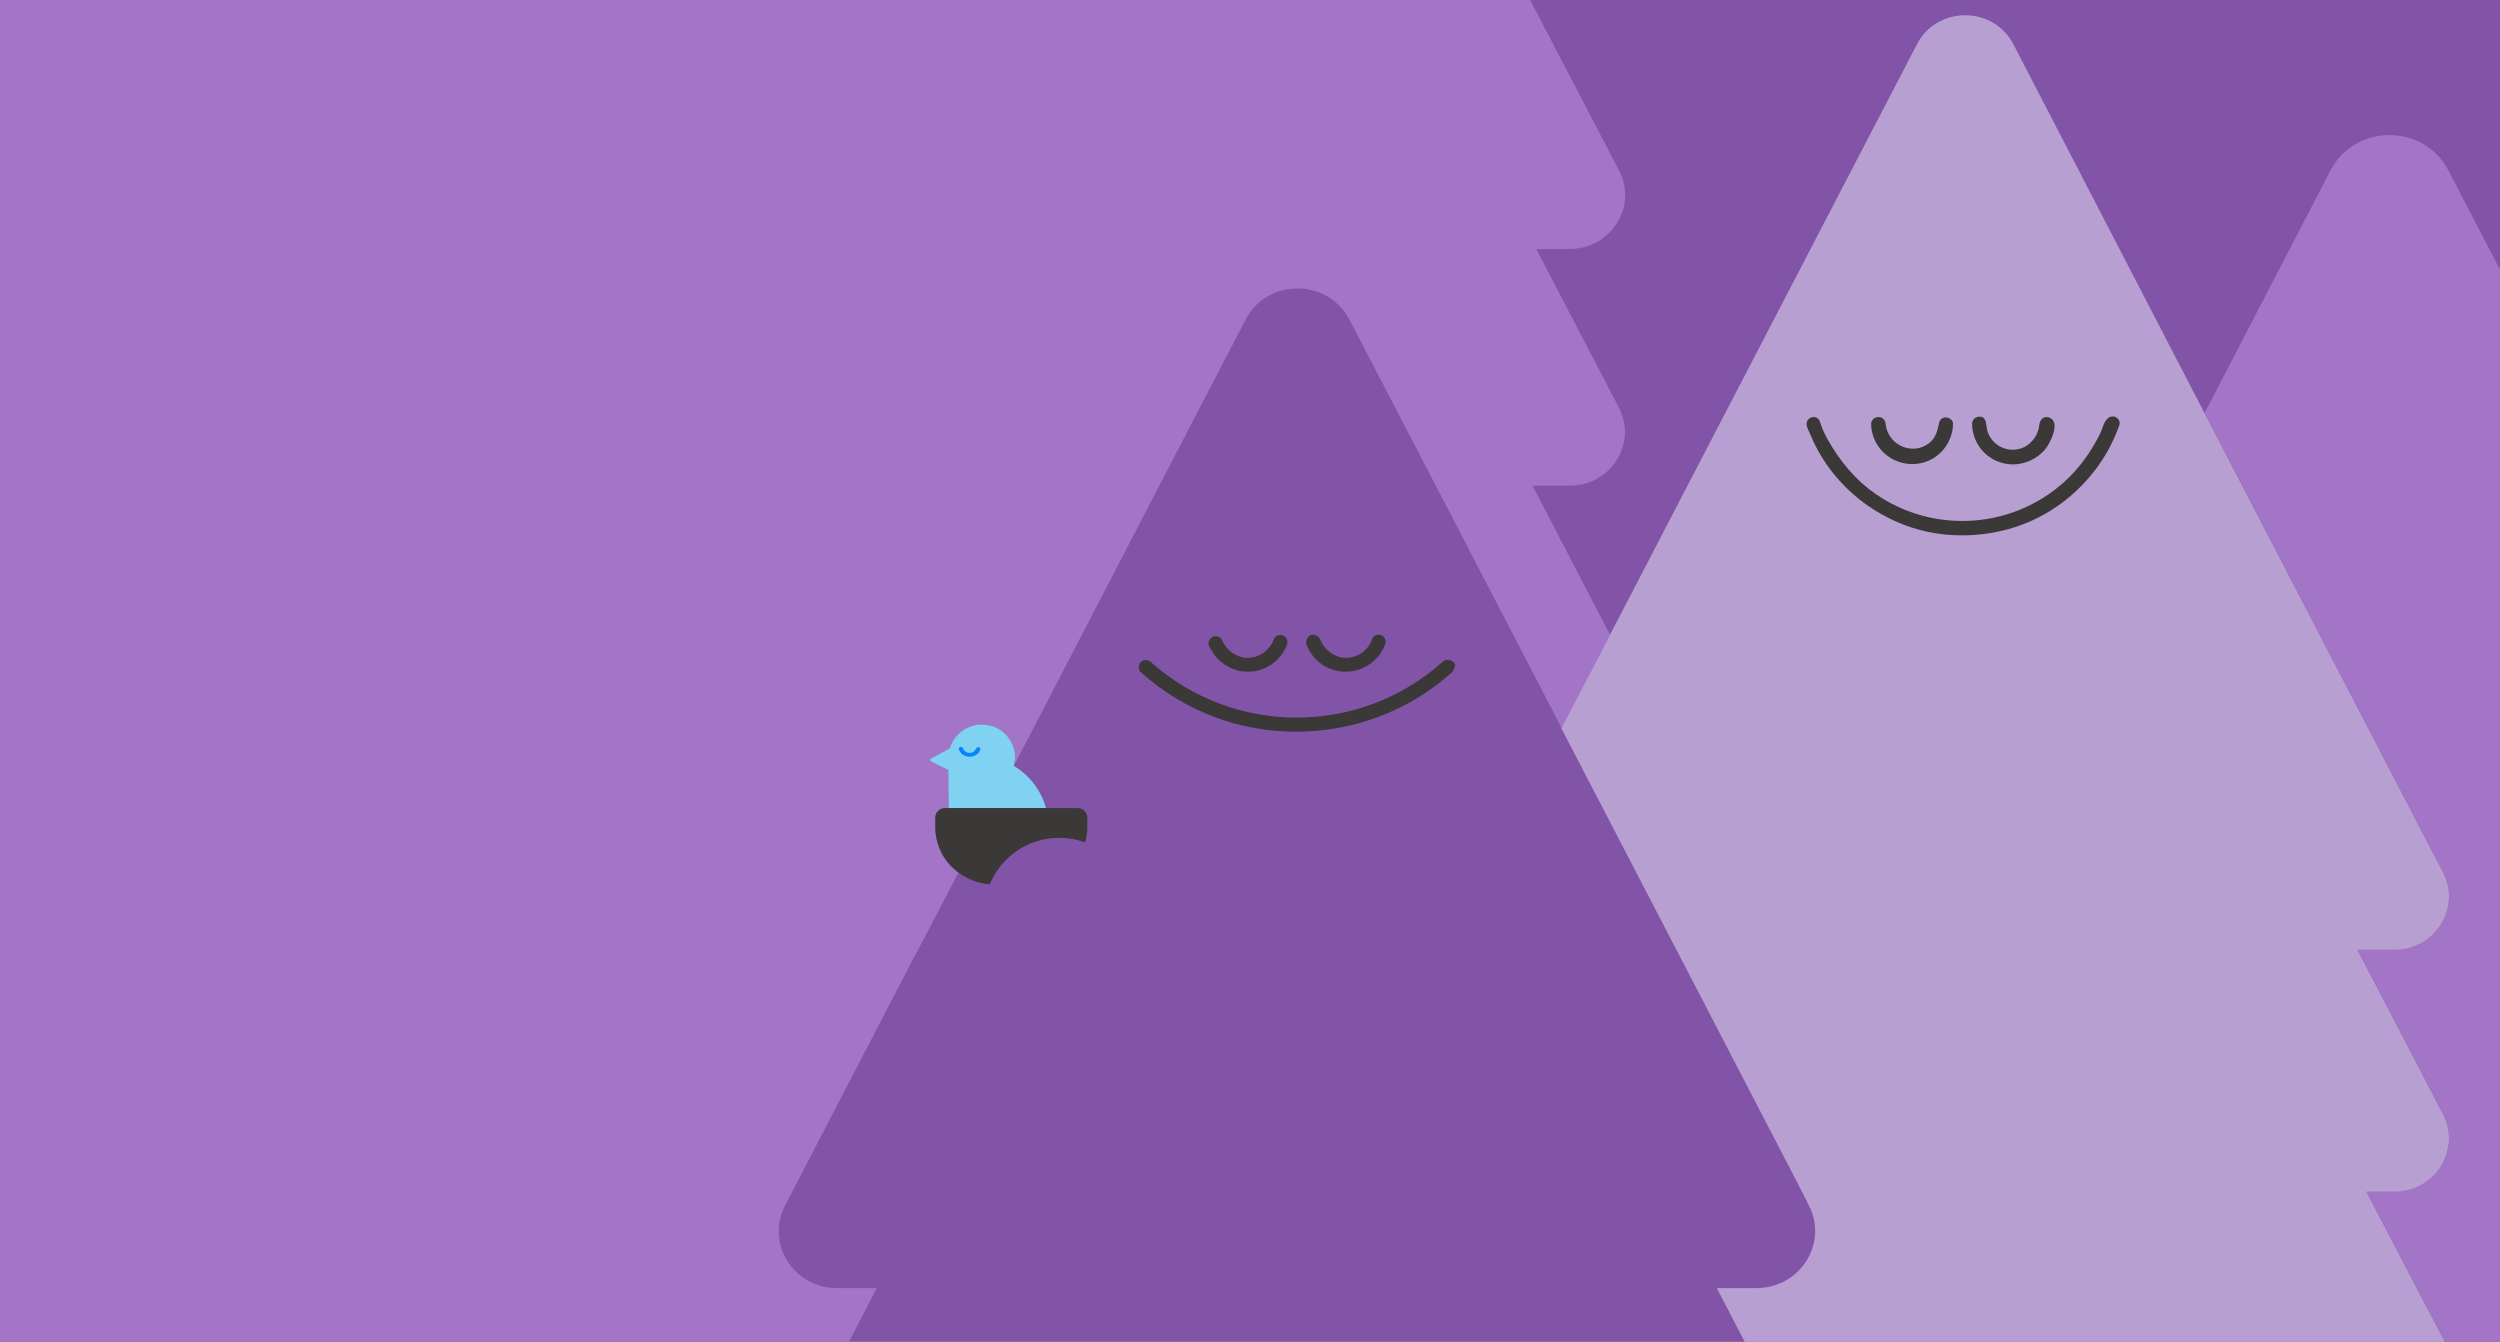 <svg width="1619" height="869" viewBox="0 0 1619 869" fill="none" xmlns="http://www.w3.org/2000/svg">
<g clip-path="url(#clip0)">
<path d="M-10.207 -8.448V947.621H2879.38V-8.448H-10.207Z" fill="#8254A8"/>
<path d="M1928.97 786.385C1929.94 778.661 1928.73 770.455 1924.63 762.731L1585.55 110.306C1569.62 79.893 1525.21 79.893 1509.28 110.306L1427.71 267.438L1582.17 564.807C1593.99 587.737 1577.1 614.771 1550.79 614.771H1526.66L1582.17 721.456C1588.44 733.525 1586.75 747.042 1579.51 756.696C1573.24 765.386 1563.1 771.42 1550.79 771.42H1532.45L1559.48 823.315L1582.41 867.003C1587.23 876.175 1587.23 886.312 1583.86 894.76C1579.03 907.312 1566.48 916.966 1551.03 916.966H1412.74L1418.78 944H1919.56L1856.81 823.315H1886.26C1909.43 823.315 1926.56 806.177 1928.97 786.385Z" fill="#A275C6"/>
<path d="M656.379 496.258L668.205 473.569L750.744 314.506L806.735 206.854C813.734 193.338 827.008 186.821 840.282 186.821C853.556 186.821 866.829 193.579 873.828 206.854L929.82 314.506L1011.39 471.638L1042.77 411.537V411.295L992.568 314.747V314.506H1016.7C1031.67 314.506 1043.49 305.816 1049.04 294.23C1053.39 285.058 1053.63 273.955 1048.32 263.818L994.982 161.477V161.235H1016.7C1036.49 161.235 1051.21 145.788 1052.42 128.409C1052.66 122.616 1051.7 116.34 1048.56 110.547L987.259 -7H-9V944H510.85L567.807 834.176H541.983C520.021 834.176 504.093 816.556 504.334 797.005C504.334 791.454 505.782 785.902 508.437 780.592L591.217 621.288L596.768 610.909L620.661 565.048C611.248 558.048 605.698 547.187 605.698 535.36V529.325C605.698 525.946 608.594 523.774 611.972 523.774H614.386V498.671L603.284 493.12L603.043 492.878L602.801 492.637C602.56 492.154 602.801 491.43 603.284 491.189L615.351 484.672C616.558 480.327 619.454 476.465 623.074 473.569C626.936 470.672 631.521 469.224 636.107 469.224C640.692 469.224 644.554 470.672 648.415 473.569" fill="#A275C6"/>
<path d="M1412.74 916.967H1551.03C1566.48 916.967 1578.79 907.553 1583.86 895.002C1587.23 886.313 1587.23 876.416 1582.41 867.244L1559.48 823.556L1532.45 771.662H1550.79C1563.1 771.662 1573.24 765.627 1579.51 756.938C1586.51 747.042 1588.44 733.766 1582.17 721.698L1526.66 615.012H1550.79C1576.86 615.012 1593.99 587.978 1582.17 565.048L1427.71 267.68L1303.9 28.723C1290.87 3.62 1254.42 3.62 1241.39 28.723L1042.53 411.295V411.537L1011.15 471.638L1085.24 614.288L1166.58 770.937L1171.4 780.592C1181.3 799.66 1172.37 821.625 1154.51 830.315C1149.44 832.728 1143.89 834.176 1137.61 834.176H1111.79L1154.75 916.725L1168.75 943.759H1418.3L1412.74 916.967Z" fill="#B89FD1"/>
<path d="M1245.01 289.403C1234.63 293.506 1222.33 286.507 1221.12 274.438C1220.88 271.783 1218.71 269.852 1216.05 270.093C1213.64 270.335 1211.95 272.024 1211.71 274.438C1211.95 288.92 1223.77 300.506 1238.25 300.506C1252.73 300.747 1264.56 288.92 1264.8 274.438C1264.8 272.024 1262.39 270.335 1259.98 270.335C1257.56 270.335 1255.87 272.266 1255.63 274.438C1254.67 278.783 1253.7 283.127 1250.08 286.265C1248.63 287.713 1246.7 288.679 1245.01 289.403Z" fill="#3A3938"/>
<path d="M1281.45 269.852C1279.04 270.093 1277.35 271.783 1277.11 274.197C1277.11 288.92 1288.94 300.747 1303.66 300.747C1311.38 300.747 1319.1 297.127 1324.17 291.334C1327.55 287.472 1335.03 272.99 1326.83 270.335C1322.72 269.128 1320.79 272.507 1320.55 275.886C1319.83 281.438 1316.21 286.748 1311.14 289.403C1306.07 292.058 1299.8 291.817 1294.73 288.92C1291.11 286.748 1288.21 283.127 1287.01 279.024C1286.04 275.162 1286.76 269.369 1281.45 269.852Z" fill="#3A3938"/>
<path d="M1369.54 269.852C1368.58 269.611 1367.37 269.611 1366.17 270.093C1365.2 270.576 1364.72 271.3 1363.99 272.024C1362.3 274.197 1361.58 277.093 1360.61 279.507C1359.65 281.921 1358.2 284.334 1356.99 286.507C1354.34 291.334 1351.2 295.92 1347.82 300.265C1341.07 308.954 1332.86 316.195 1323.45 322.229C1321.03 323.678 1318.62 325.126 1316.21 326.333C1294.49 337.677 1268.9 340.332 1245.25 334.057C1230.77 330.195 1217.02 322.954 1205.67 312.816C1199.64 307.264 1194.33 301.23 1189.74 294.472C1185.4 287.955 1180.82 280.714 1178.64 273.231C1177.19 268.162 1169.71 269.611 1169.95 274.921C1170.2 277.335 1171.64 279.748 1172.61 281.921C1181.54 303.403 1197.95 321.505 1218.22 332.85C1230.77 340.091 1245.01 344.677 1259.25 346.125C1281.45 348.297 1303.9 344.194 1323.45 333.332C1340.82 323.678 1355.55 308.954 1365.2 291.575C1367.86 286.748 1370.27 281.438 1372.2 276.128C1373.65 272.99 1371.72 270.576 1369.54 269.852Z" fill="#3A3938"/>
<path d="M614.386 523.291H677.376C674.239 511.947 666.757 502.051 656.621 496.016C656.379 495.775 657.345 492.878 657.345 490.465C657.345 483.948 654.207 477.672 648.898 473.569C645.036 470.672 640.451 469.224 635.865 469.224C631.28 469.224 626.694 470.672 622.833 473.569C619.213 476.224 616.317 480.327 615.11 484.672L603.043 491.189C602.56 491.43 602.319 492.154 602.56 492.637L602.802 492.878C602.802 492.878 602.802 493.12 603.043 493.12L614.145 498.671L614.386 523.291Z" fill="#80D2F2"/>
<path d="M633.935 483.948C633.693 483.948 633.211 483.948 632.969 483.948C632.487 484.189 632.004 484.913 631.762 485.396C631.038 486.603 629.832 487.568 628.384 487.568C626.936 487.81 625.488 487.086 624.522 486.12C624.04 485.396 623.798 484.672 623.074 483.948C622.35 483.224 620.902 483.948 620.902 484.913C620.902 485.155 620.902 485.396 621.143 485.637C622.109 488.292 624.764 489.982 627.418 489.982C629.349 490.223 631.521 489.499 632.969 488.292C633.935 487.568 635.624 485.155 634.417 483.948C634.176 483.948 634.176 483.948 633.935 483.948Z" fill="#0884FF"/>
<path d="M614.386 523.291H611.972C608.594 523.291 605.698 525.946 605.698 529.567V535.601C605.698 547.187 611.248 558.29 620.661 565.048C626.453 569.393 633.452 572.048 640.933 572.772C648.415 554.428 666.516 542.359 686.306 542.601C691.857 542.601 697.408 543.566 702.717 545.497C703.682 542.359 704.165 538.98 704.165 535.601V529.567C704.165 526.188 701.269 523.291 697.89 523.291H677.859H677.617H614.386Z" fill="#3A3938"/>
<path d="M783.808 419.743C783.808 419.985 784.049 419.985 784.049 420.226C786.221 424.571 789.6 428.191 793.461 430.605C795.151 431.57 796.84 432.536 798.53 433.26H798.771C799.495 433.501 800.219 433.743 800.943 433.984C801.184 433.984 801.184 433.984 801.426 434.225C802.15 434.467 803.115 434.708 803.839 434.708C804.08 434.708 804.563 434.708 804.805 434.708C805.287 434.708 805.77 434.708 806.253 434.95C806.735 434.95 807.218 434.95 807.701 434.95C807.942 434.95 807.942 434.95 808.183 434.95H808.425C808.907 434.95 809.631 434.95 810.114 434.95C810.355 434.95 810.355 434.95 810.597 434.95C812.528 434.708 814.458 434.467 816.148 433.743H816.389C817.113 433.501 817.596 433.26 818.078 433.019H818.32C825.319 430.122 830.87 424.571 833.524 417.329C834.248 414.916 833.042 412.261 830.628 411.537C830.387 411.537 830.145 411.295 829.663 411.295H829.421C829.18 411.295 828.939 411.295 828.939 411.295C827.008 411.295 825.319 412.502 824.836 414.192C822.181 421.191 815.906 425.536 808.907 426.019C808.666 426.019 808.425 426.019 808.183 426.019C807.942 426.019 807.701 426.019 807.459 426.019C805.529 426.019 803.839 425.536 801.908 424.812C797.082 422.881 793.22 419.019 791.289 414.192C789.841 412.019 786.945 411.295 784.773 412.743C783.325 413.709 782.36 415.64 782.601 417.329C782.842 418.295 783.325 419.019 783.808 419.743Z" fill="#3A3938"/>
<path d="M871.656 434.95C874.794 434.95 877.931 434.467 881.069 433.26C888.55 430.363 894.342 424.571 896.997 417.329C897.962 414.916 896.756 412.261 894.342 411.295C893.86 411.054 893.136 411.054 892.653 411.054C890.722 411.054 889.033 412.261 888.55 414.192C885.895 421.191 879.62 425.536 872.622 426.019C872.38 426.019 872.139 426.019 871.898 426.019C871.656 426.019 871.415 426.019 871.174 426.019C869.243 426.019 867.553 425.536 865.623 424.812C860.796 422.881 856.934 419.019 855.004 414.192C854.28 412.502 852.59 411.295 850.901 411.054C850.177 411.054 849.694 411.054 848.97 411.295C846.557 412.261 845.35 414.916 846.074 417.329C850.177 428.433 860.555 435.191 871.656 434.95Z" fill="#3A3938"/>
<path d="M942.369 431.57C942.369 431.329 942.369 431.329 942.369 431.088C942.369 430.846 942.369 430.846 942.369 430.605C942.369 430.363 942.369 430.363 942.128 430.122C942.128 429.881 942.128 429.881 941.887 429.639C941.887 429.398 941.645 429.398 941.645 429.157L941.404 428.915L941.163 428.674L940.921 428.432C940.68 428.432 940.68 428.191 940.439 428.191C940.197 428.191 940.197 427.95 939.956 427.95C939.715 427.95 939.715 427.95 939.473 427.708C939.232 427.708 939.232 427.708 938.991 427.467C938.749 427.467 938.749 427.467 938.508 427.467C938.267 427.467 938.267 427.467 938.025 427.467C937.784 427.467 937.784 427.467 937.543 427.467C937.301 427.467 937.301 427.467 937.06 427.467C936.819 427.467 936.819 427.467 936.577 427.467C936.336 427.467 936.336 427.467 936.095 427.467C935.853 427.467 935.853 427.467 935.612 427.708C935.37 427.708 935.371 427.708 935.129 427.95C934.888 427.95 934.888 428.191 934.646 428.191L934.405 428.432C934.405 428.432 934.405 428.432 934.164 428.674C880.345 476.707 799.012 476.707 745.193 428.674C743.262 426.984 740.366 426.984 738.677 428.915C736.988 430.846 736.988 433.743 738.918 435.432C766.673 460.293 802.391 474.052 839.558 473.81C876.724 473.81 912.684 460.293 940.197 435.432C940.439 435.191 940.439 435.191 940.68 434.95L940.921 434.708C940.921 434.467 941.163 434.467 941.163 434.225C941.163 433.984 941.404 433.984 941.404 433.743C941.404 433.501 941.404 433.501 941.645 433.26C941.645 433.019 941.645 433.019 941.887 432.777C941.887 432.536 941.887 432.536 941.887 432.294C941.887 432.053 941.887 432.053 941.887 431.812C941.887 431.57 941.887 431.57 941.887 431.329C942.369 431.812 942.369 431.812 942.369 431.57Z" fill="#3A3938"/>
</g>
<defs>
<clipPath id="clip0">
<rect width="2885" height="951" fill="white" transform="translate(-9 -7)"/>
</clipPath>
</defs>
</svg>
